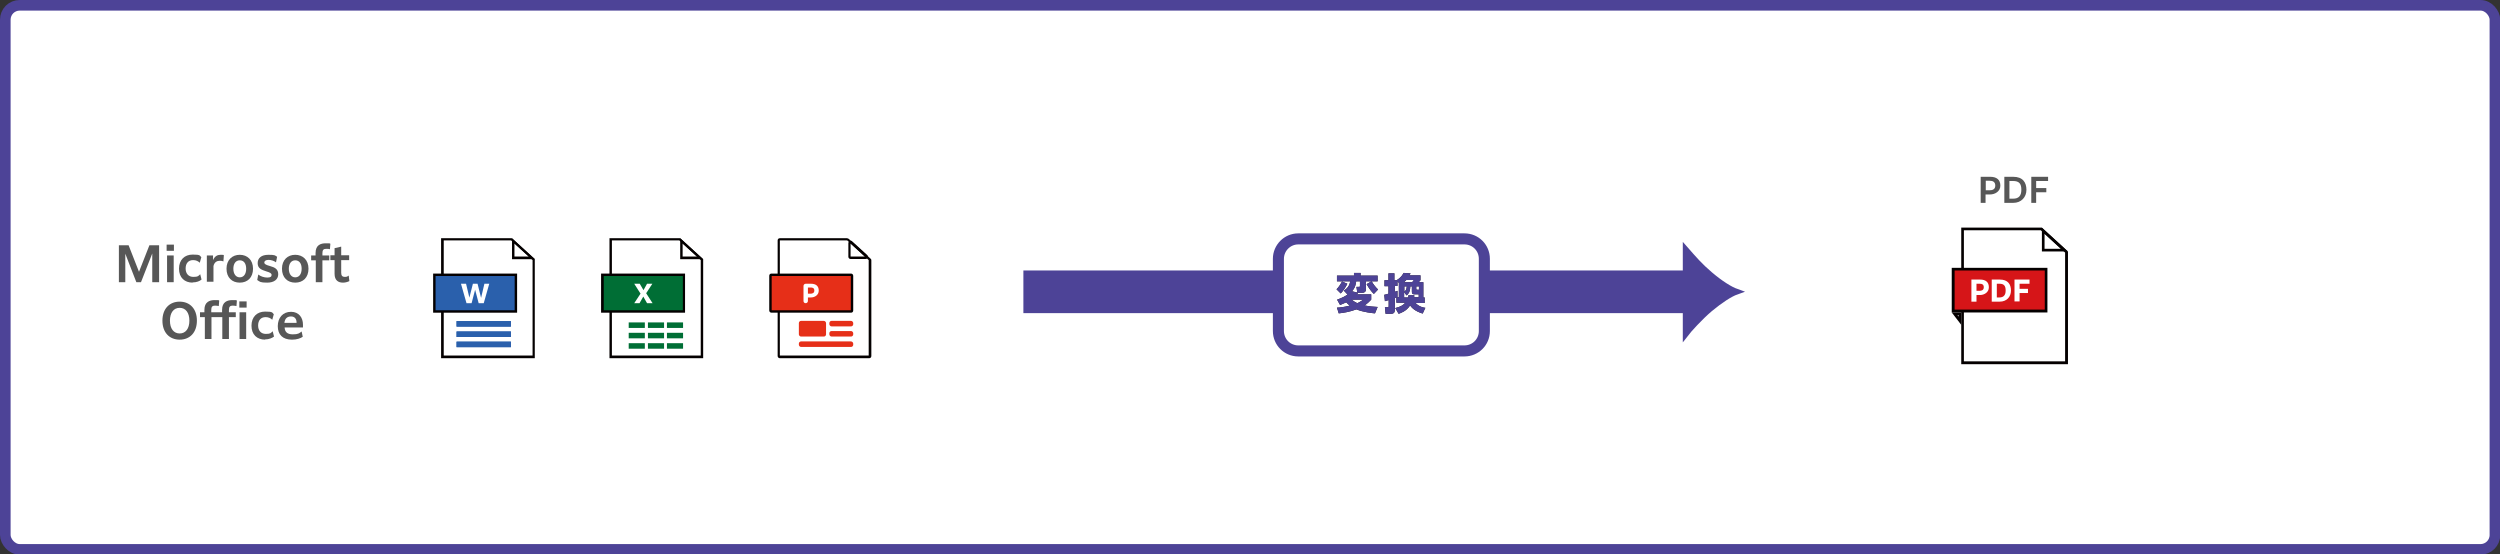 <?xml version="1.0" encoding="UTF-8"?>
<svg xmlns="http://www.w3.org/2000/svg" version="1.1" viewBox="0 0 1131.3 250.9">
  <rect x="0" y="0" width="1131.3" height="250.9" fill="#333333" stroke="none"/>
  <defs>
    <style>
      .cls-1 {
        fill: #e62f18;
      }

      .cls-2 {
        fill: #231815;
      }

      .cls-3 {
        fill: #2a60ac;
      }

      .cls-4, .cls-5, .cls-6 {
        fill: #fff;
      }

      .cls-5 {
        stroke-width: 4.8px;
      }

      .cls-5, .cls-6, .cls-7 {
        stroke: #4d4397;
      }

      .cls-8, .cls-7 {
        fill: #4d4397;
      }

      .cls-9 {
        fill: #575757;
      }

      .cls-10 {
        fill: #006e35;
      }

      .cls-6 {
        stroke-width: 5px;
      }

      .cls-11 {
        fill: #040000;
      }

      .cls-7 {
        stroke-width: 2.6px;
      }

      .cls-12 {
        fill: #d61518;
      }
    </style>
  </defs>
  <!-- Generator: Adobe Illustrator 28.7.4, SVG Export Plug-In . SVG Version: 1.2.0 Build 166)  -->
  <g>
    <g id="_レイヤー_2">
      <rect class="cls-5" x="2.4" y="2.4" width="1126.6" height="246.2" rx="6.5" ry="6.5"/>
      <g>
        <path class="cls-7" d="M762.8,123.7h-298.4v16.7h298.4v10.7c1.3-1.7,6.5-7.5,11-11.3,4.8-4,9.2-6.8,12-7.8-2.8-1-7.2-3.7-12-7.8-4.5-3.8-7.4-7.2-11-11.3,0,0,0,10.6,0,10.6Z"/>
        <g>
          <path class="cls-6" d="M671.7,149.8c0,5-4,9-9,9h-75.2c-5,0-9-4-9-9v-32.7c0-4.9,4-9,9-9h75.2c5,0,9,4,9,9v32.7h0Z"/>
          <g>
            <g>
              <path class="cls-2" d="M609.7,128.4c-1,2-1.8,3.1-3,4.4l-1.9-1.9c.9-.9,1.5-1.7,2.5-3.5l2.4,1h0ZM605.1,135.6c2.4-.9,3.3-1.4,4.7-2.3l-1.7-1.8c1.8-1.1,2.6-2.4,2.9-4.2h-6v-2.6h7.7v-1.2h3v1.2h7.7v2.6h-2.7c.7,1.3,1.9,2.8,2.9,3.7l-1.9,2c-.7-.7-1.6-1.5-3.3-4.4l2.2-1.3h-2.5v3.8c0,.8-.6,1.4-1.6,1.4h-1.9c-.3.4-.4.5-.6.7h6.5v2.4c-.8.8-1.5,1.6-3,2.6,2.2.5,4.4.6,5.9.7l-1.2,2.9c-1.2-.1-5.2-.5-8.4-1.8-3.3,1.2-6,1.6-8,1.8l-.8-2.6c1.1,0,3-.2,5.8-.9-.8-.6-1.2-1.1-1.6-1.5-1.2.6-2.1.9-2.8,1.2l-1.4-2.5h0ZM611.6,135.6c.8.6,1.7,1.2,2.6,1.6,1.2-.5,1.9-1.1,2.7-1.6h-5.4ZM614.2,132.4l-.4-2.6h1.1c.5,0,.5,0,.5-.6v-1.9h-1.7c-.1,1-.4,2.9-1.9,4.5l2.4.6h0Z"/>
              <path class="cls-2" d="M633,134.5v-6.4l-.6-.9v2.2h-1.2v2.6c.3-.1.5-.1,1.2-.4v2.8c-.4.2-.8.3-1.2.5v5.3c0,.5,0,1.8-1.7,1.8h-2.5l-.3-3h1.4c.3,0,.3-.2.3-.5v-2.7c-.5.1-.8.2-1.7.5l-.3-2.9c.6-.1.9-.2,1.9-.5v-3.4h-1.8v-2.7h1.8v-3.1h2.7v3.1h1c1-.6,2.2-1.5,3.2-3.3l3.1.2c-.1.3-.2.4-.5.9h5v2.2c-.3.3-.5.6-.8.9h2.1v6.9h.6v2.5h-4.2c1.8,1.8,3.7,2.1,4.5,2.2l-1.2,2.6c-3.6-1.1-5-2.7-5.7-3.7-1.7,2.7-4.4,3.5-5.2,3.8l-1.5-2.6c2.6-.6,3.9-1.6,4.5-2.4h-4v-2.5h.7,0ZM639,127.7c.3-.3.3-.3.8-1h-3.4c-.5.5-.8.8-1.1,1h3.7ZM637.3,134.5c0-.3,0-.5,0-.9h2.7c0,.5,0,.7-.1.9h2.1v-1.3h-1.7c-.7,0-1.4,0-1.4-1.2v-2.4h-.7c-.1,2.8-1,3.5-1.7,4.1l-1.1-1.5v2.4h1.8ZM635.5,129.6v2.4c.5-.4,1-.9,1.1-2.4h-1.1ZM640.9,129.6v1.1c0,.3,0,.4.5.4h.7v-1.5h-1.2Z"/>
            </g>
            <g>
              <path class="cls-8" d="M609.7,128.4c-1,2-1.8,3.1-3,4.4l-1.9-1.9c.9-.9,1.5-1.7,2.5-3.5l2.4,1h0ZM605.1,135.6c2.4-.9,3.3-1.4,4.7-2.3l-1.7-1.8c1.8-1.1,2.6-2.4,2.9-4.2h-6v-2.6h7.7v-1.2h3v1.2h7.7v2.6h-2.7c.7,1.3,1.9,2.8,2.9,3.7l-1.9,2c-.7-.7-1.6-1.5-3.3-4.4l2.2-1.3h-2.5v3.8c0,.8-.6,1.4-1.6,1.4h-1.9c-.3.4-.4.5-.6.7h6.5v2.4c-.8.8-1.5,1.6-3,2.6,2.2.5,4.4.6,5.9.7l-1.2,2.9c-1.2-.1-5.2-.5-8.4-1.8-3.3,1.2-6,1.6-8,1.8l-.8-2.6c1.1,0,3-.2,5.8-.9-.8-.6-1.2-1.1-1.6-1.5-1.2.6-2.1.9-2.8,1.2l-1.4-2.5h0ZM611.6,135.6c.8.6,1.7,1.2,2.6,1.6,1.2-.5,1.9-1.1,2.7-1.6h-5.4ZM614.2,132.4l-.4-2.6h1.1c.5,0,.5,0,.5-.6v-1.9h-1.7c-.1,1-.4,2.9-1.9,4.5l2.4.6h0Z"/>
              <path class="cls-8" d="M633,134.5v-6.4l-.6-.9v2.2h-1.2v2.6c.3-.1.5-.1,1.2-.4v2.8c-.4.2-.8.3-1.2.5v5.3c0,.5,0,1.8-1.7,1.8h-2.5l-.3-3h1.4c.3,0,.3-.2.3-.5v-2.7c-.5.1-.8.2-1.7.5l-.3-2.9c.6-.1.9-.2,1.9-.5v-3.4h-1.8v-2.7h1.8v-3.1h2.7v3.1h1c1-.6,2.2-1.5,3.2-3.3l3.1.2c-.1.3-.2.4-.5.9h5v2.2c-.3.3-.5.6-.8.9h2.1v6.9h.6v2.5h-4.2c1.8,1.8,3.7,2.1,4.5,2.2l-1.2,2.6c-3.6-1.1-5-2.7-5.7-3.7-1.7,2.7-4.4,3.5-5.2,3.8l-1.5-2.6c2.6-.6,3.9-1.6,4.5-2.4h-4v-2.5h.7,0ZM639,127.7c.3-.3.3-.3.8-1h-3.4c-.5.5-.8.8-1.1,1h3.7ZM637.3,134.5c0-.3,0-.5,0-.9h2.7c0,.5,0,.7-.1.9h2.1v-1.3h-1.7c-.7,0-1.4,0-1.4-1.2v-2.4h-.7c-.1,2.8-1,3.5-1.7,4.1l-1.1-1.5v2.4h1.8ZM635.5,129.6v2.4c.5-.4,1-.9,1.1-2.4h-1.1ZM640.9,129.6v1.1c0,.3,0,.4.5.4h.7v-1.5h-1.2Z"/>
            </g>
          </g>
        </g>
      </g>
      <g>
        <path class="cls-9" d="M896.3,80h4.3c3,0,4.6,1.4,4.6,4s-2.4,4-4.7,4h-2v3.8h-2.2v-11.8h0ZM898.6,81.8v4.3h1.8c1.2,0,2.5-.4,2.5-2.1s-1.1-2.2-2.5-2.2h-1.9Z"/>
        <path class="cls-9" d="M907,80h4c4.4,0,6,2.6,6,5.9s-2.3,5.9-6,5.9h-4v-11.8h0ZM909.3,81.9v8h1.7c2.4,0,3.7-1.2,3.7-4s-1-4-3.8-4h-1.6,0Z"/>
        <path class="cls-9" d="M919.1,80h7.7v1.9h-5.4v3.2h4.6v1.9h-4.6v4.8h-2.2v-11.8Z"/>
      </g>
      <g>
        <path class="cls-11" d="M923.5,104.2l11,10.1v49.2h-45.8v-59.3h34.8M924,103h-36.5v61.8h48.3v-50.9l-11.8-10.8h0Z"/>
        <path class="cls-11" d="M925.2,105.8l7.4,6.8h-7.4v-6.8M924,103v10.8s11.8,0,11.8,0l-11.8-10.8h0Z"/>
        <g>
          <rect class="cls-12" x="883.9" y="121.8" width="42" height="18.9"/>
          <path class="cls-11" d="M925.3,122.4v17.7h-40.8v-17.7h40.8M926.5,121.2h-43.3v20.2h43.3v-20.2h0Z"/>
        </g>
        <path class="cls-11" d="M886.3,142.6v.7l-.5-.7h.5M887.5,141.4h-4.3l4.3,5.6v-5.6h0Z"/>
        <g>
          <path class="cls-4" d="M892.1,126.5h3.9c2.6,0,4,1.2,4,3.5s-2.1,3.5-4,3.5h-1.6v3h-2.3v-10ZM894.4,128.4v3.2h1.4c.9,0,1.9-.3,1.9-1.6s-.8-1.6-1.8-1.6h-1.4Z"/>
          <path class="cls-4" d="M901.3,126.5h3.6c3.8,0,5.1,2.2,5.1,5s-1.9,5-5.1,5h-3.6v-10ZM903.6,128.4v6.2h1.2c1.8,0,2.8-1,2.8-3.1s-.7-3.1-2.8-3.1h-1.2Z"/>
          <path class="cls-4" d="M911.6,126.5h6.8v1.9h-4.5v2.3h3.8v1.9h-3.8v3.8h-2.3v-10Z"/>
        </g>
      </g>
    </g>
    <g id="_レイヤー_2-2" data-name="レイヤー_2">
      <g>
        <path class="cls-9" d="M53.8,111h4.4l4.7,12,4.7-12h4.4v16.7h-3.1v-13l-5.1,13h-2.1l-5-12.9v12.9h-2.9v-16.7h0Z"/>
        <path class="cls-9" d="M75.4,110.7h3.3v2.8h-3.3v-2.8ZM75.6,115.6h3v12.1h-3v-12.1Z"/>
        <path class="cls-9" d="M87.2,127.9c-3.7,0-6.2-2.3-6.2-6.3s2.5-6.4,6.2-6.4,3.1.5,3.9,1.2l-.7,2.5c-.7-.7-1.7-1.2-3-1.2-2.2,0-3.4,1.5-3.4,3.8s1.3,3.8,3.5,3.8,2.2-.4,3.1-1.2l.6,2.4c-.8.7-2.2,1.3-4.1,1.3Z"/>
        <path class="cls-9" d="M93.6,115.6h2.8v2.1c.8-1.8,2-2.4,3.4-2.4s1.2,0,1.5.2l-.2,2.8c-.4-.2-1-.3-1.6-.3-1.3,0-2.5.6-2.9,2.4v7.1h-3v-12.1h0Z"/>
        <path class="cls-9" d="M102.5,121.6c0-4,2.6-6.3,6-6.3s6,2.3,6,6.3-2.5,6.3-6,6.3-6-2.3-6-6.3ZM111.4,121.6c0-2.4-1.1-3.8-2.9-3.8s-2.9,1.5-2.9,3.8,1.1,3.9,2.9,3.9,2.9-1.5,2.9-3.9Z"/>
        <path class="cls-9" d="M116.8,124.2c1.2.9,2.7,1.4,4.2,1.4s1.9-.5,1.9-1.2-.7-1.1-2.4-1.6c-2.1-.7-3.9-1.3-3.9-3.7s1.7-3.8,4.9-3.8,2.9.3,3.9.9l-.5,2.5c-1-.7-2.2-1.1-3.4-1.1s-1.9.5-1.9,1.2.8,1.1,2.6,1.6c2.2.6,3.7,1.4,3.7,3.7s-1.8,3.8-5,3.8-3.3-.4-4.5-1.2l.5-2.6h0Z"/>
        <path class="cls-9" d="M127.6,121.6c0-4,2.6-6.3,6-6.3s6,2.3,6,6.3-2.5,6.3-6,6.3-6-2.3-6-6.3ZM136.5,121.6c0-2.4-1.1-3.8-2.9-3.8s-2.9,1.5-2.9,3.8,1.1,3.9,2.9,3.9,2.9-1.5,2.9-3.9Z"/>
        <path class="cls-9" d="M142.8,117.8h-2v-2.2h2v-1.1c0-3.7,2.4-4.4,4.6-4.4s1.6,0,2.1.2l-.2,2.5c-.4-.2-1.1-.2-1.7-.2-1.2,0-1.7.5-1.7,2v1h3.1v2.2h-3.1v9.9h-3v-9.9h0Z"/>
        <path class="cls-9" d="M155.2,127.9c-2.1,0-3.8-1-3.8-4v-6.2h-1.9v-2.2h1.9v-3.2l3-.7v3.9h3.6v2.2h-3.6v5.7c0,1.3.5,1.9,1.6,1.9s1.2-.2,1.8-.6l.3,2.5c-1,.5-2.1.7-2.9.7h0Z"/>
        <path class="cls-9" d="M73.5,145.1c0-5.4,3.2-8.6,7.8-8.6s7.8,3.2,7.8,8.6-3.2,8.6-7.8,8.6-7.8-3.2-7.8-8.6ZM85.7,145.1c0-3.6-1.7-5.8-4.4-5.8s-4.4,2.2-4.4,5.8,1.7,5.8,4.4,5.8,4.4-2.2,4.4-5.8Z"/>
        <path class="cls-9" d="M92.5,143.5h-2v-2.2h2v-1.1c0-3.6,2.4-4.4,4.6-4.4s1.6,0,2.1.2l-.2,2.5c-.4-.1-1.1-.2-1.7-.2-1.2,0-1.7.5-1.7,2v1h4.9v-1.1c0-3.6,2.4-4.4,4.6-4.4s1.6,0,2.1.2l-.2,2.5c-.4-.1-1.1-.2-1.7-.2-1.2,0-1.7.5-1.7,2v1h3.1v2.2h-3.1v9.9h-3v-9.9h-4.9v9.9h-3v-9.9h0ZM108.3,136.4h3.3v2.8h-3.3v-2.8ZM108.4,141.3h3v12.1h-3v-12.1Z"/>
        <path class="cls-9" d="M120,153.7c-3.7,0-6.2-2.3-6.2-6.3s2.5-6.4,6.2-6.4,3.1.5,3.9,1.2l-.7,2.5c-.7-.7-1.7-1.2-3-1.2-2.2,0-3.4,1.5-3.4,3.8s1.3,3.8,3.5,3.8,2.2-.4,3.1-1.2l.6,2.4c-.8.6-2.2,1.3-4.1,1.3h0Z"/>
        <path class="cls-9" d="M132.1,153.7c-4.2,0-6.4-2.3-6.4-6.1s2.3-6.5,6-6.5,5.4,2.8,5.4,5.8v1.3h-8.3c.1,2,1.2,3.1,3.7,3.1s2.9-.5,4-1.3l.5,2.4c-1,.7-2.7,1.3-4.8,1.3h0ZM128.7,146.1h5.5v-.2c0-1.4-.7-2.7-2.5-2.7s-2.8,1-3,2.9h0Z"/>
      </g>
      <g>
        <g>
          <path class="cls-11" d="M307.4,108.8l9.7,8.9v43.2h-40.2v-52.1h30.5M307.8,107.8h-32v54.3h42.4v-44.8l-10.4-9.5h0Z"/>
          <path class="cls-11" d="M308.9,110.2l6.5,5.9h-6.5v-5.9M307.8,107.8v9.5h10.4l-10.4-9.5h0Z"/>
          <g>
            <rect class="cls-10" x="272.6" y="124.3" width="36.9" height="16.6"/>
            <path class="cls-11" d="M309,124.9v15.5h-35.8v-15.5h35.8M310,123.8h-38v17.7h38v-17.7h0Z"/>
          </g>
          <path class="cls-4" d="M289.8,132.8l-2.8-4.4h2.5l1.7,2.9,1.6-2.9h2.4l-2.8,4.3,2.9,4.5h-2.5l-1.7-3-1.7,3h-2.4l2.9-4.4h0Z"/>
        </g>
        <g>
          <g>
            <rect class="cls-3" x="206.6" y="145.3" width="24.6" height="2.5"/>
            <rect class="cls-3" x="206.6" y="150" width="24.6" height="2.5"/>
            <rect class="cls-3" x="206.6" y="154.6" width="24.6" height="2.5"/>
          </g>
          <g>
            <rect class="cls-3" x="206.6" y="145.3" width="24.6" height="2.5"/>
            <rect class="cls-3" x="206.6" y="150" width="24.6" height="2.5"/>
            <rect class="cls-3" x="206.6" y="154.6" width="24.6" height="2.5"/>
          </g>
        </g>
      </g>
      <g>
        <g>
          <path class="cls-11" d="M231.3,108.8l9.7,8.9v43.2h-40.2v-52.1h30.5M231.7,107.8h-32.1v54.3h42.4v-44.8l-10.4-9.5h0Z"/>
          <path class="cls-11" d="M232.8,110.2l6.5,5.9h-6.5v-5.9M231.7,107.8v9.5h10.4l-10.4-9.5h0Z"/>
          <g>
            <rect class="cls-3" x="196.5" y="124.3" width="36.9" height="16.6"/>
            <path class="cls-11" d="M232.9,124.9v15.5h-35.8v-15.5h35.8M234,123.8h-38v17.7h38v-17.7h0Z"/>
          </g>
          <path class="cls-4" d="M208.6,128.4h2.3l1.5,6.3,1.6-6.3h2.1l1.6,6.4,1.5-6.4h2.2l-2.5,8.8h-2.3l-1.6-6.1-1.6,6.1h-2.3l-2.5-8.8h0Z"/>
        </g>
        <g>
          <rect class="cls-10" x="301.8" y="150.6" width="7.3" height="2.5"/>
          <rect class="cls-10" x="301.8" y="155.3" width="7.3" height="2.5"/>
          <rect class="cls-10" x="301.8" y="145.9" width="7.3" height="2.5"/>
          <rect class="cls-10" x="293.2" y="150.6" width="7.3" height="2.5"/>
          <rect class="cls-10" x="293.2" y="155.3" width="7.3" height="2.5"/>
          <rect class="cls-10" x="293.2" y="145.9" width="7.3" height="2.5"/>
          <rect class="cls-10" x="284.5" y="150.6" width="7.3" height="2.5"/>
          <rect class="cls-10" x="284.5" y="155.3" width="7.3" height="2.5"/>
          <rect class="cls-10" x="284.5" y="145.9" width="7.3" height="2.5"/>
        </g>
      </g>
      <g>
        <g>
          <path class="cls-11" d="M383.4,108.8l9.7,8.9v43.2h-40.2v-52.1h30.5M383.5,107.8h-30.6c-.6,0-1,.4-1,1v52.3c0,.6.5,1,1,1h40.4c.6,0,1-.4,1-1v-43.3c0-.3-.1-.6-.3-.7l-9.8-8.9c-.2-.2-.4-.3-.7-.3h0Z"/>
          <path class="cls-11" d="M384.9,110.2l6.5,5.9h-6.5v-5.9M384.9,109c-.5,0-1,.4-1,1v6.2c0,.6.5,1,1,1h6.8c.9,0,1.4-1.1.7-1.8l-6.8-6.2c-.2-.2-.4-.3-.7-.3h0Z"/>
          <g>
            <rect class="cls-1" x="348.6" y="124.3" width="36.9" height="16.6" rx=".5" ry=".5"/>
            <path class="cls-11" d="M385,124.9v15.5h-35.8v-15.5h35.8M385.1,123.8h-36c-.6,0-1,.4-1,1v15.7c0,.6.5,1,1,1h36c.6,0,1-.4,1-1v-15.7c0-.6-.5-1-1-1h0Z"/>
          </g>
          <path class="cls-4" d="M363.6,129.4c0-.6.5-1,1-1h2.4c2.3,0,3.5,1.1,3.5,3.1s-1.8,3.1-3.5,3.1h-1.4v1.6c0,.6-.5,1-1,1h0c-.6,0-1-.4-1-1v-6.8h0ZM365.6,130.1v2.8h1.2c.8,0,1.7-.3,1.7-1.4s-.7-1.4-1.6-1.4h-1.2Z"/>
        </g>
        <rect class="cls-1" x="361.5" y="154.5" width="24.6" height="2.5" rx="1" ry="1"/>
        <rect class="cls-1" x="375.3" y="145.2" width="10.8" height="2.5" rx="1" ry="1"/>
        <rect class="cls-1" x="375.3" y="149.8" width="10.8" height="2.5" rx="1" ry="1"/>
        <rect class="cls-1" x="361.5" y="145.2" width="12.3" height="7.1" rx="1" ry="1"/>
      </g>
    </g>
  </g>
</svg>